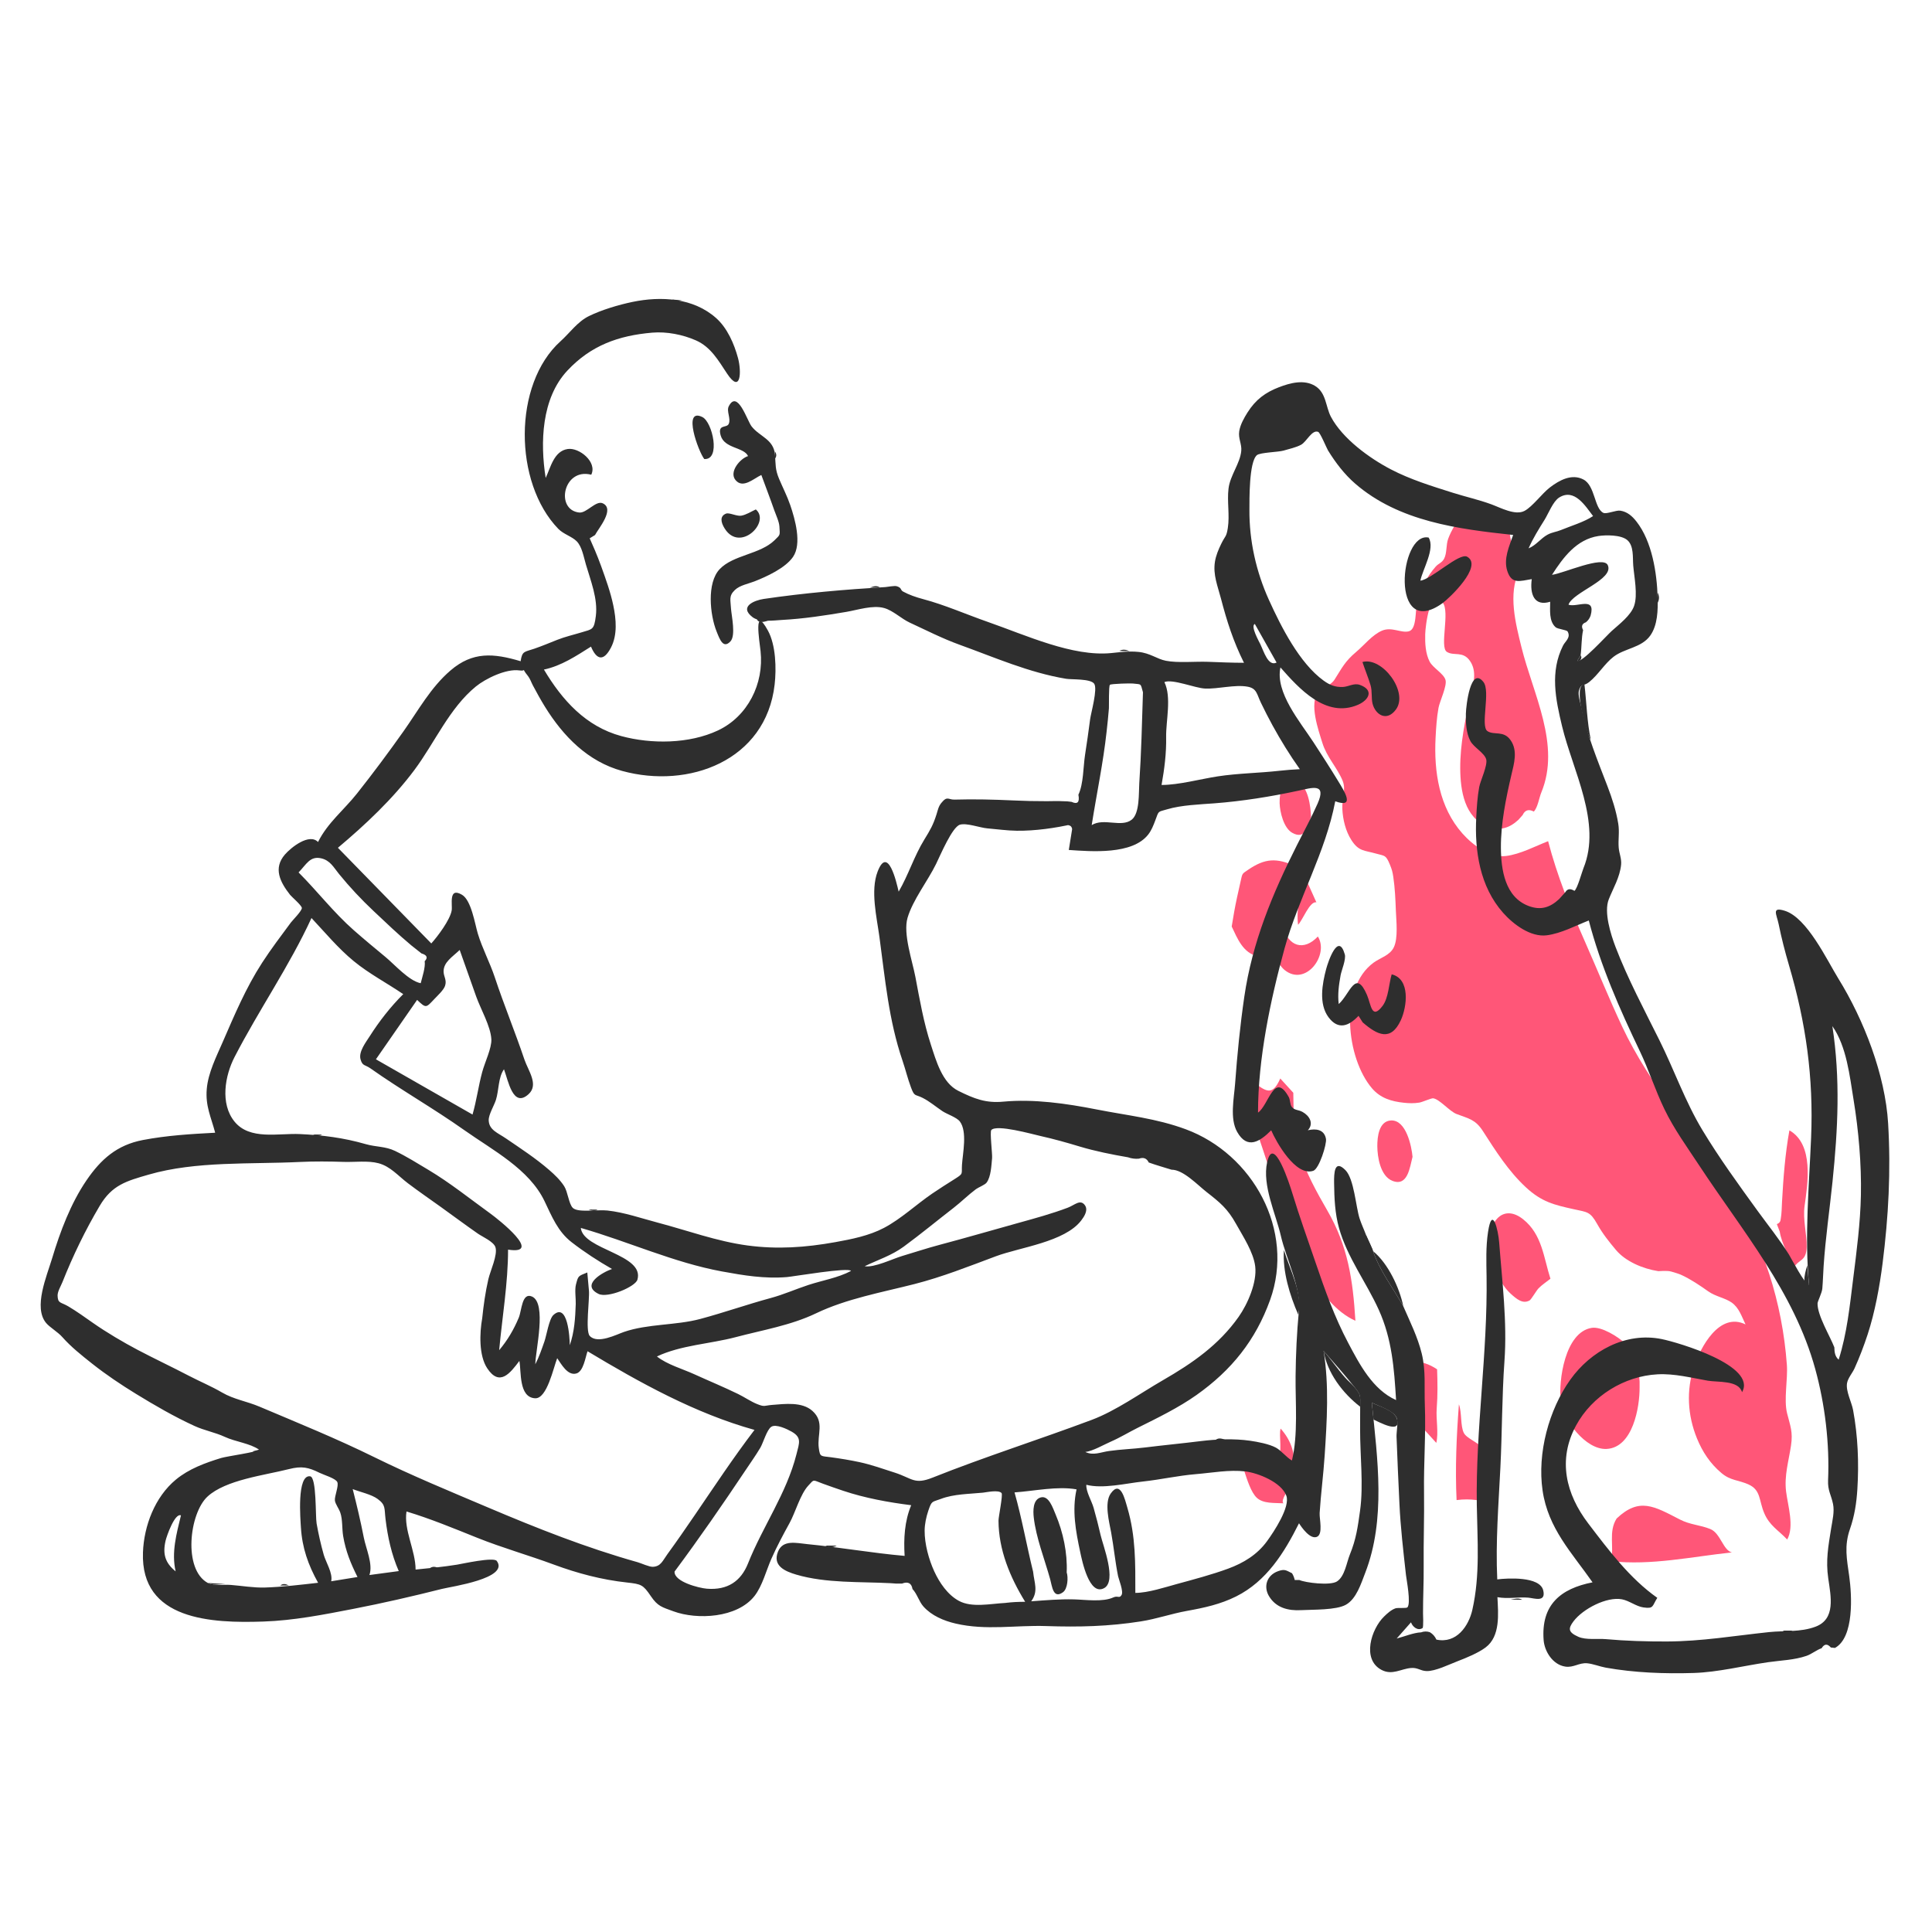 <?xml version="1.0" encoding="UTF-8"?> <svg xmlns="http://www.w3.org/2000/svg" width="950" height="950" viewBox="0 0 950 950" fill="none"> <path fill-rule="evenodd" clip-rule="evenodd" d="M826.037 747.172C831.164 749.81 835.956 749.808 840.999 751.861C846.004 753.899 847.309 762.348 851.589 763.357C831.748 765.444 812.206 769.867 792.124 767.667C793.863 760.582 790.74 753.33 794.923 746.681C806.107 736.1 813.378 740.658 826.037 747.171V747.172ZM742.252 260.162C742.51 265.144 742.879 267.124 746.415 270.338C749.186 272.856 750.745 269.102 751.008 274.02C751.16 276.857 748.212 278.28 747.071 280.574C741.383 291.998 745.309 306.753 748.104 318.133C753.772 341.208 767.616 366.297 757.861 389.751C756.878 392.116 756.088 397.243 754.188 399.054C751.683 397.73 749.854 398.309 748.7 400.789L746.624 403.122C742.24 407.176 737.574 408.682 731.755 406.528C720.023 402.185 718.083 388.558 718.022 377.832C717.953 366.009 720.471 353.627 723.163 342.109C724.46 336.563 726.456 330.125 722.74 324.893C719.23 319.951 714.894 322.737 711.438 320.531C707.759 318.183 713.058 300.926 709.433 296.35C703.104 288.36 700.899 307.906 700.798 311.898C700.688 316.271 700.925 321.373 702.986 325.337C704.605 328.451 709.875 331.184 710.779 334.327C711.625 337.266 707.916 344.897 707.343 348.051C706.461 352.909 706.154 357.871 705.901 362.796C705.046 379.43 707.656 396.936 719.106 409.844C724.126 415.504 732.635 421.933 740.595 420.902C747.621 419.992 754.682 416.198 761.235 413.62C765.642 430.55 772.262 446.946 779.315 462.934C785.445 476.832 791.208 491.066 797.648 504.794C811.22 533.729 833.25 558.378 850.463 585.132C867.081 610.961 876.4 640.601 878.635 671.094C879.163 678.304 877.057 688.171 878.737 694.913C880.312 701.233 881.694 703.979 880.663 710.872C879.517 718.532 877.297 725.596 878.251 733.39C879.097 740.305 882.392 750.608 878.791 757.014C874.464 752.404 870.147 750.234 867.523 744.084C864.858 737.844 865.907 732.717 859.867 729.974C854.707 727.632 851.006 728.142 846.453 724.307C840.922 719.647 837.153 713.954 834.428 707.284C829.777 695.902 829.104 683.563 833.036 671.874C836.189 662.502 845.398 644.958 858.309 651.238C856.391 647.298 855.115 643.017 851.456 640.458C848.27 638.228 843.506 637.503 839.948 634.968C835.97 632.135 831.467 629.111 827.027 627.038C825.303 626.235 823.672 625.831 821.891 625.281C819.755 624.621 815.704 625.095 815.44 625.055C807.814 623.902 799.31 620.231 794.653 614.699C791.148 610.535 788.05 606.648 785.374 601.883C781.9 595.699 780.563 596.073 773.898 594.603C764.212 592.471 758.066 591.016 750.318 583.83C741.725 575.86 735.437 565.928 729.149 556.149C725.465 550.419 722.227 550.069 716.223 547.781C712.732 546.451 707.898 540.498 704.72 540.056C703.803 539.928 699.409 541.928 697.923 542.166C695.267 542.596 692.961 542.52 690.3 542.241C684.194 541.6 678.797 539.983 674.692 535.205C662.049 520.492 658.194 485.809 675.504 473.292C678.802 470.908 683.396 469.81 685.342 465.849C687.574 461.304 686.558 452.742 686.379 447.949C686.176 442.481 685.919 436.529 685.102 431.138C684.726 428.66 684.446 427.618 683.435 425.137C681.429 420.217 680.841 420.933 676.71 419.75C670.817 418.064 668.152 418.727 664.539 413.133C661.657 408.671 660.309 403.05 660.047 397.773C659.803 392.852 662.023 388.303 660.169 383.845C657.455 377.321 652.423 372.383 650.216 365.243C648.356 359.23 643.554 345.809 648.288 340.261C650.409 337.775 654.176 337.411 656.279 334.084C659.943 328.291 661.423 325.123 666.861 320.557C670.873 317.187 674.726 312.167 679.562 310.107C684.318 308.082 688.807 311.343 692.668 310.449C696.877 309.473 695.77 299.712 696.938 295.316C698.513 289.389 701.891 283.21 705.981 278.585C707.347 277.04 709.05 276.743 710.113 274.689C711.555 271.908 710.983 267.945 712.106 264.904C713.447 261.27 716.702 255.014 720.341 253.022C730.972 247.202 734.165 262.199 742.252 260.162V260.162ZM717.374 690.535C718.874 694.576 718.044 701.071 719.771 704.55C721.146 707.321 726.667 709.079 729.374 712.384C735.17 719.461 737.378 730.828 735.274 739.566C728.181 737.815 723.438 736.695 716.226 737.618C715.498 721.781 716.179 706.367 717.374 690.535ZM629.709 702.471C634.535 707.853 636.929 714.195 636.232 721.389C635.982 723.95 635.2 727.54 634.446 730C633.616 732.7 629.496 737.755 631.096 739.202C626.594 738.933 621.304 739.456 618.06 736.545C615.148 733.932 613.11 727.197 611.929 723.628L618.749 710.018C620.229 712.366 624.576 718.498 628.165 716.536C630.868 715.059 628.685 705.457 629.709 702.471V702.471ZM799.091 660.523C804.614 665.655 806.501 674.908 806.22 682.09C806.31 691.989 802.884 711.803 790.015 712.467C779.673 713.001 768.642 698.189 767.479 689.034C766.204 678.998 769.524 654.997 782.681 652.933C787.525 652.173 795.6 657.278 799.091 660.523V660.523ZM706.649 673.323C706.869 679.811 706.977 686.054 706.462 692.521C706.034 697.928 707.464 704.313 706.255 709.491C698.603 700.931 688.525 691.609 688.831 679.027C689.118 667.133 698.972 668.145 706.648 673.322L706.649 673.323ZM629.537 530.317L635.941 537.337C636.124 547.2 635.929 556.952 638.932 566.462C642.092 576.469 647.387 586.113 652.629 595.161C662.819 612.747 665.249 629.334 666.477 649.446C647.313 640.86 636.862 611.522 630.539 593.17C627.191 583.455 623.719 573.731 620.561 563.955C617.447 554.314 611.943 541.717 615.566 531.561C622.528 536.679 625.539 539.317 629.537 530.317V530.317ZM748.956 599.542C758.313 606.984 759.021 618.372 762.38 628.779C760.443 630.326 758.316 631.689 756.566 633.452C755.486 634.542 752.939 639.002 752.109 639.46C748.794 641.293 745.898 638.94 742.659 635.984C736.283 630.161 732.303 617.804 732.602 609.257C732.951 599.275 740.008 592.425 748.956 599.542ZM879.883 555.812C892.046 562.779 888.873 582.057 887.356 592.932C886.404 599.747 888.514 606.682 888.366 613.165C888.203 620.483 884.406 618.967 881.976 623.509C879.868 618 876 611.369 875.12 605.593L873.722 601.939C874.906 601.464 875.535 600.639 875.608 599.461C876.105 596.662 876.098 593.808 876.254 590.954C876.898 579.16 877.79 567.442 879.883 555.811V555.812ZM694.569 568.83C693.223 573.963 692.237 583.622 684.674 580.645C678.706 578.295 677.264 568.81 677.252 563.523C677.242 559.183 677.956 551.209 684.027 550.949C691.479 550.629 694.14 563.817 694.569 568.83V568.83ZM636.999 425.926C631.967 433.984 628.475 445.886 630.852 455.428C633.347 465.447 641.108 467.872 648.012 460.5C653.708 469.469 642.029 485.442 631.587 476.914C629.33 475.072 627.815 471.544 625.024 470.396C622.736 469.455 620.709 470.734 618.374 470.203C611.187 468.57 608.474 461.512 605.65 455.588C606.425 450.758 607.246 445.972 608.291 441.191C608.847 438.649 609.426 436.111 609.989 433.57C610.946 429.253 610.649 429.792 613.779 427.652C622.033 422.012 627.711 421.732 636.999 425.926V425.926ZM641.26 430.276L647.298 443.703C644.008 442.91 640.424 452.783 638.275 454.707C637.27 446.491 639.677 438.265 641.26 430.275V430.276ZM637.914 384.411C643.374 386.711 644.46 396.68 644.653 401.501C643.152 406.578 641.75 413.071 635.405 409.497C631.171 407.11 629.355 399.25 629.212 394.957C629.03 389.575 631.052 381.519 637.914 384.411V384.411Z" fill="#FF5678"></path> <path fill-rule="evenodd" clip-rule="evenodd" d="M617.015 306.804C614.767 307.814 619.059 315.37 619.725 316.756C621.469 320.374 623.594 327.85 627.721 325.792L617.015 306.804ZM88.981 745.149C85.973 743.815 81.95 755.289 81.414 757.621C79.919 764.116 81.17 768.479 86.369 772.678C84.217 763.396 86.795 754.151 88.981 745.148M783.344 253.762C779.603 248.906 774.199 239.89 766.641 244.662C763.656 246.549 761.359 252.594 759.518 255.547C756.627 260.183 753.828 264.646 751.628 269.637C755.366 268.101 757.568 264.761 760.91 262.935C763.193 261.688 765.275 261.568 767.474 260.659C772.337 258.651 778.996 256.682 783.344 253.762ZM173.427 732.212C175.451 740.134 177.323 748.032 178.889 756.057C179.948 761.487 183.507 769.157 181.649 774.471L196.083 772.531C192.513 764.409 190.636 755.741 189.576 746.968C188.926 741.598 189.759 740.067 185.713 737.078C182.58 734.765 177.063 733.653 173.427 732.212M146.817 428.991C156.067 438.25 164.157 448.804 173.987 457.431C179.095 461.914 184.331 466.271 189.573 470.595C194.018 474.261 201.087 482.343 206.872 483.465C207.587 480.512 209.278 475.673 208.825 472.644C210.513 470.898 209.989 469.623 207.253 468.817C205.579 467.53 203.923 466.221 202.285 464.89C195.855 459.523 189.77 453.693 183.677 447.952C177.62 442.246 172.017 436.276 166.759 429.829C163.989 426.434 162.369 423.029 157.826 422.032C152.429 420.847 150.633 425.055 146.816 428.991M331.686 772.779C331.426 777.809 343.799 780.893 347.558 781.195C357.72 782.01 364.318 777.554 367.816 768.765C375.096 750.475 386.752 734.36 391.626 715.125C393.073 709.419 394.325 706.822 389.172 703.914C387.057 702.722 381.55 700.062 379.251 701.58C377.061 703.025 375.269 709.527 373.861 711.89C371.627 715.644 369.086 719.214 366.66 722.846C355.31 739.836 343.873 756.383 331.687 772.779M184.846 520.879L232.35 548.042C234.33 541.202 235.242 534.072 237.099 527.18C238.421 522.28 241.822 515.36 241.607 511.06C241.286 504.639 236.313 496.115 234.145 489.994L226.039 467.11C222.379 470.609 218.167 473.053 218.122 477.612C218.097 480.218 219.834 481.844 218.827 484.796C218.12 486.866 215.114 489.616 213.662 491.156C209.421 495.656 209.554 495.881 205.097 491.673L184.846 520.879M237.108 648.236C237.788 641.692 238.661 635.418 240.133 628.996C241.038 625.052 244.86 616.951 243.603 613.235C242.679 610.504 237.187 608.129 235.048 606.643C228.86 602.343 222.817 597.821 216.691 593.433C211.319 589.587 205.867 585.832 200.596 581.847C195.714 578.157 192.029 573.567 186.121 571.985C180.951 570.6 174.393 571.504 169.039 571.325C161.854 571.087 154.558 571.008 147.379 571.359C123.291 572.538 96.305 570.853 73.129 577.572C62.177 580.747 55.116 582.616 48.993 592.991C41.912 604.99 35.862 617.458 30.711 630.419C29.959 632.312 28.259 635.042 28.321 637.109C28.448 641.059 29.861 640.149 33.648 642.401C37.74 644.834 41.751 647.721 45.66 650.461C52.363 655.16 60.685 660.065 67.639 663.729C76.006 668.137 84.435 672.089 92.946 676.529C98.339 679.342 103.921 681.642 109.211 684.733C114.954 688.09 121.384 689.046 127.575 691.667C146.745 699.784 165.298 707.285 184.11 716.545C202.472 725.583 221.045 733.221 239.832 741.194C264.112 751.497 288.154 761.027 313.477 768.152C315.331 768.674 319.229 770.514 321.06 770.43C324.975 770.25 325.862 767.389 328.214 764.165C332.836 757.829 337.288 751.372 341.709 744.895C351.298 730.847 360.675 716.642 370.999 703.114C341.744 694.951 314.618 679.89 288.901 664.433C287.806 667.51 286.934 674.327 283.424 675.356C279.084 676.63 275.931 670.616 273.986 667.852C272.145 672.436 268.995 687.898 263.103 687.56C254.962 687.092 256.399 674.278 255.385 669.194C250.897 675.159 245.695 682.018 239.597 672.844C235.37 666.486 235.839 655.326 237.107 648.236M576.067 575.164C572.295 573.984 568.547 572.937 564.857 571.616C563.887 569.558 562.276 568.934 560.025 569.744C558.202 569.912 556.365 569.678 554.644 569.058C546.937 567.741 538.4 566.031 531.036 563.808C524.478 561.83 518.294 560.082 511.631 558.595C507.674 557.713 490.05 552.725 487.445 555.661C486.644 556.564 488.022 567.51 487.828 569.461C487.483 572.93 487.312 578.641 485.115 581.529C484.272 582.637 481.062 583.865 479.902 584.728C476.132 587.531 472.65 591.014 468.901 593.92C460.715 600.265 452.741 606.849 444.389 612.986C438.486 617.323 431.729 619.47 425.172 622.621C429.837 623.456 438.966 618.966 443.675 617.574C449.774 615.77 455.759 613.764 461.997 612.113C474.787 608.726 487.891 604.903 500.89 601.297C508.873 599.083 517.306 596.776 525.045 593.844C528.478 592.543 531.173 589.519 533.441 592.597C535.25 595.054 533.061 598.287 531.67 600.107C523.555 610.727 501.517 613.312 489.722 617.717C476.41 622.689 463.275 627.925 449.568 631.417C433.56 635.496 416.184 638.617 401.267 645.781C388.891 651.723 374.871 654.026 361.713 657.514C349.356 660.789 334.702 661.444 323.023 667.004C328.068 670.989 335.532 673.067 341.412 675.746C348.61 679.025 355.882 682.016 363.002 685.491C366.032 686.97 369.202 689.168 372.269 690.397C376.161 691.957 375.662 691.135 379.682 690.817C385.939 690.326 394.381 689.201 399.464 693.757C405.594 699.252 401.71 705.272 402.61 711.995C403.228 716.604 403.542 715.865 408.66 716.569C413.37 717.216 418.077 717.971 422.724 718.978C428.461 720.222 434.333 722.308 439.921 724.106C448.586 726.895 449.528 730.176 458.56 726.576C484.283 716.325 510.888 707.898 536.775 698.196C548.699 693.729 560.674 685.11 571.898 678.635C586.298 670.327 599.318 661.34 609.068 647.508C613.512 641.204 618.146 630.555 617.212 622.728C616.377 615.728 611.199 607.948 607.861 601.93C603.598 594.246 599.845 591.264 593.323 586.159C588.789 582.611 581.783 575.117 576.067 575.164M289.594 634.643C289.993 638.507 287.734 654.433 289.972 656.883C293.797 661.073 303.179 656.183 306.809 654.936C318.601 650.882 332.307 651.769 344.315 648.559C355.964 645.445 367.358 641.409 379.072 638.238C385.356 636.535 391.32 633.867 397.501 631.84C404.381 629.583 412.063 628.346 418.444 624.95C417.654 622.988 390.044 627.71 386.906 627.965C376.006 628.85 365.746 627.169 355.004 625.194C331.31 620.836 308.984 610.502 285.597 603.798C286.693 614.584 317.047 616.732 313.431 629.248C312.421 632.738 298.843 638.441 294.351 636.252C285.228 631.802 296.389 625.542 300.937 623.981C294.014 620.011 287.389 615.706 281.07 610.815C274.305 605.579 271.394 598.233 267.768 590.653C260.188 574.805 242.253 565.586 228.321 555.72C213.256 545.052 197.215 535.983 182.159 525.339C179.472 523.439 178.217 524.311 177.273 520.842C176.263 517.127 179.973 512.406 181.775 509.572C186.509 502.122 192.023 495.072 198.277 488.836C190.212 483.346 181.5 478.816 173.937 472.603C166.271 466.305 159.927 458.617 153.164 451.407C142.36 474.916 127.218 496.72 115.327 519.775C110.63 528.881 108.147 542.654 115.29 551.478C122.807 560.765 136.824 557.15 147.435 557.642C158.634 558.162 168.85 559.431 179.895 562.607C184.893 564.045 189.442 563.62 194.245 565.927C199.878 568.634 205.418 572.11 210.777 575.317C221.316 581.626 231.162 589.523 241.114 596.721C245.196 599.673 267.331 617.174 249.823 614.471C249.823 630.849 246.953 647.621 245.448 663.919C249.6 658.961 252.561 653.922 255.073 647.965C256.567 644.421 256.586 635.377 261.565 637.521C269.055 640.745 263.221 664.438 263.221 670.847C265.077 667.261 266.377 663.399 267.713 659.599C268.725 656.719 269.99 648.557 272.102 646.626C279.172 640.164 280.162 657.788 280.162 661.466C282.452 654.969 282.874 648.035 283.104 641.17C283.194 638.462 282.524 634.248 283.209 631.628C284.347 627.261 284.212 627.546 288.785 625.7L289.594 634.643M508 772.85C508.56 778.39 510.705 782.402 507.062 787.386C514.104 786.882 521.037 786.263 528.091 786.442C533.754 786.586 542.224 787.881 547.508 785.455C549.661 784.467 550.393 786.168 551.5 784.28C552.55 782.486 550.082 776.532 549.785 775.055C548.361 767.967 547.667 760.695 546.373 753.564C545.485 748.662 542.875 739.021 546.156 734.389C550.982 727.573 553.106 737.175 554.364 741.438C558.504 755.483 558.266 768.822 558.266 783.253C564.503 783.253 572.696 780.529 578.712 778.886C587.009 776.619 595.869 774.289 603.908 771.329C611.49 768.538 618.167 764.465 622.961 757.909C626.547 753.005 634.497 740.906 632.521 735.484C630.101 728.836 618.555 724.264 612.389 723.534C604.389 722.584 596.189 724.192 588.004 724.867C579.241 725.59 570.739 727.541 562.069 728.48C553.649 729.39 542.348 732.2 534.168 730.095C533.955 733.46 536.768 737.983 537.748 741.409C539.027 745.903 540.186 750.43 541.224 754.986C542.341 759.86 549.254 777.382 542.967 780.885C535.586 784.997 532.063 767.389 531.144 763.097C528.952 752.863 527.068 742.637 529.363 732.35C519.942 730.652 508.58 733.174 498.863 733.843C502.483 746.593 504.819 759.946 508 772.85M102.225 778.393C105.501 779.85 110.003 779.068 113.564 779.348C119.129 779.785 124.751 780.791 130.353 780.612C138.901 780.34 147.862 779.259 156.417 778.281C151.537 769.48 148.576 761.147 147.967 751.06C147.747 747.437 145.825 724.965 152.511 725.926C155.737 726.39 155.051 745.578 155.678 749.113C156.588 754.241 157.762 759.491 159.191 764.511C160.228 768.151 163.756 773.605 162.851 777.543L175.793 775.446C172.439 768.759 169.989 762.766 168.733 755.306C168.126 751.706 168.513 747.226 167.336 743.808C166.594 741.653 164.902 739.626 164.676 737.818C164.415 735.734 166.699 730.611 165.854 728.758C165.024 726.938 159.244 725.254 157.22 724.25C151.639 721.485 148.368 720.785 142.113 722.375C130.048 725.441 111.039 727.617 102.041 735.887C93.127 744.08 89.883 771.716 102.225 778.393M629.143 379.002C632.483 378.625 635.789 378.392 639.146 378.219C634.241 371.317 629.786 364.103 625.719 356.677C623.731 353.037 621.838 349.345 620.042 345.607C617.972 341.32 618.03 338.521 613.536 337.669C607.313 336.489 598.99 338.846 592.588 338.578C587.642 338.37 576.536 333.716 572.552 335.403C576.185 342.849 573.269 354.433 573.411 362.449C573.553 370.419 572.563 378.125 571.16 385.985C579.647 385.985 590.27 383.055 598.837 381.745C608.811 380.222 618.981 380.143 629.143 379.002M494.416 788.187C497.685 787.767 500.793 787.637 504.093 787.637C496.658 775.585 491.043 762.106 490.981 747.744C490.973 745.866 493.231 735.07 492.485 734.173C491.027 732.425 484.984 733.805 483.328 733.97C476.557 734.647 469.03 734.596 462.655 737.035C458.255 738.719 458.208 737.702 456.459 742.879C455.424 745.941 454.679 749.438 454.659 752.658C454.618 759.165 456.693 766.77 459.375 772.628C461.929 778.205 465.964 784.186 471.514 787.181C477.908 790.634 486.918 788.579 494.416 788.187M562.016 340.407C560.731 335.606 561.286 336.69 557.012 336.094C556.112 335.969 546.32 336.172 545.757 336.746C545.11 337.408 545.357 347.185 545.272 348.304C544.982 352.139 544.552 355.964 544.135 359.787C542.44 375.307 539.223 390.331 536.811 405.723C542.771 402.025 551.384 407.067 556.475 403.063C560.498 399.901 559.895 389.779 560.195 385.313C561.199 370.365 561.542 355.38 562.017 340.408M777.211 322.284L775.603 324.867C777.683 326.201 789.866 312.63 792.575 310.202C796.183 306.969 801.893 302.652 803.52 297.925C805.41 292.432 803.55 283.76 803.093 278.08C802.766 274.015 803.461 268.393 800.147 265.553C797.097 262.94 789.583 263.01 785.971 263.569C775.131 265.247 768.611 274.161 763.14 282.655C768.696 281.972 788.283 273.03 790.558 277.865C793.863 284.892 773.292 291.174 771.258 297.339C775.468 298.826 784.757 293.058 782.144 302.655C781.714 303.974 780.903 305.135 779.812 305.991C777.889 306.671 777.434 307.955 778.446 309.841C777.585 313.6 777.761 318.356 777.211 322.284M901.977 662.51C902.035 664.788 902.244 666.966 904.106 668.576C908.236 655.496 909.526 642.412 911.236 628.811C912.949 615.207 914.771 601.265 915.042 587.673C915.346 572.44 913.907 555.869 911.442 540.819C909.516 529.053 908.024 514.575 901.009 504.561C904.993 530.511 903.754 555.116 901.068 581.158C899.642 594.986 897.628 608.707 896.706 622.595C896.462 626.263 896.383 629.975 896.065 633.635C895.877 635.793 893.741 639.88 893.722 640.939C893.617 646.818 899.911 657.111 901.977 662.509M690.02 642.298C693.333 649.921 697.1 657.43 699.087 665.537C701.184 674.097 700.281 682.069 700.617 690.743C701.174 705.133 700.02 719.44 700.222 733.852C700.394 746.135 699.922 758.111 700.046 770.264C700.124 777.952 699.703 785.611 699.729 793.294C699.729 793.272 700.035 800.192 699.506 800.543C697.133 802.119 694.54 799.881 693.813 797.726L686.779 805.684C690.466 804.758 694.999 802.823 698.789 802.652C700.241 802.118 701.686 802.102 703.126 802.607C704.555 803.471 705.614 804.675 706.303 806.221C716.233 808.336 722.193 799.497 723.978 791.594C727.847 774.447 726.453 757.518 726.172 740.207C725.564 702.599 731.539 665.216 730.974 627.605C730.864 620.327 730.587 613.134 731.681 605.87C733.711 592.375 736.709 604.728 737.19 611.097C738.636 630.235 741.154 649.983 739.769 669.239C738.523 686.589 738.638 704.101 737.774 721.504C736.854 740.001 735.374 758.106 736.227 776.618C741.194 775.983 757.171 775.036 758.835 782.014C760.285 788.1 754.447 785.848 751.414 785.591C746.496 785.174 741.692 786.328 736.316 785.364C736.712 793.55 737.841 804.528 730.526 810.054C726.928 812.774 720.969 815.228 716.765 816.831C712.645 818.403 705.667 821.885 701.375 821.694C698.338 821.559 697.168 819.924 693.835 820.184C688.892 820.574 684.612 823.881 679.371 821.149C669.431 815.968 674.317 800.899 680.593 794.859C682.211 793.302 684.03 791.599 686.201 790.839C687.233 790.479 691.551 790.915 692.05 790.374C693.888 788.379 691.593 776.709 691.348 774.494C690.058 762.876 688.655 751.011 688.126 739.341C687.629 728.369 687.076 717.375 686.698 706.399C686.616 704.009 687.676 699.095 686.675 697.006C685.01 693.534 677.705 691.324 674.535 689.706C677.36 717.369 681.509 747.101 671.287 773.449C669.257 778.681 666.98 786.149 661.833 789.059C656.982 791.803 645.558 791.416 639.746 791.742C633.496 792.092 627.378 790.632 623.934 784.764C621.224 780.146 622.849 774.606 628.412 772.592C631.742 771.387 632.392 772.162 635.31 773.595C635.94 774.616 636.391 775.737 636.644 776.91H638.887C641.927 778.266 654.077 779.783 657.417 777.619C661.29 775.114 662.132 768.339 663.783 764.314C666.849 756.834 667.661 750.766 668.773 742.772C670.516 730.26 668.752 715.752 668.785 702.716C668.794 699.045 668.81 695.373 668.815 691.702C668.822 686.157 669.305 686.191 666.141 682.199C661.373 676.183 655.937 670.035 650.833 664.268C653.598 681.117 652.466 698.857 651.368 715.643C650.752 725.073 649.476 734.678 648.891 743.983C648.715 746.78 650.724 754.49 647.477 755.726C644.182 756.98 640.081 751.13 638.75 749.018C631.486 763.513 622.816 777.494 607.829 784.993C600.123 788.849 592.099 790.588 583.689 792.1C575.898 793.502 568.698 796.058 561.017 797.264C545.119 799.759 530.476 800.112 514.477 799.567C499.385 799.053 484.933 801.84 469.887 798.331C464.016 796.961 458.083 794.447 454.069 789.951C451.879 787.499 450.909 783.638 448.701 781.377C448.203 778.451 446.481 777.549 443.536 778.669C441.686 778.752 439.843 778.691 438.006 778.485C422.916 777.693 406.146 778.575 391.525 774.265C385.975 772.63 379.779 769.935 382.548 762.989C384.968 756.918 391.646 758.762 397.122 759.292C413.029 760.832 428.687 763.644 444.822 765.059C444.304 756.628 444.751 748.027 448.056 740.139C436.862 738.735 425.256 736.616 414.606 733.042C411.317 731.936 408.042 730.793 404.78 729.611C399.402 727.666 400.52 727.163 397.405 730.557C393.491 734.821 391.095 743.717 388.259 748.87C385.068 754.668 382.006 760.4 379.317 766.452C376.772 772.18 374.874 779.852 370.996 784.788C362.466 795.646 342.765 796.587 331.171 792.322C325.491 790.232 323.441 789.904 320 784.814C316.229 779.238 315.292 778.912 308.345 778.154C295.8 776.788 283.96 773.639 272.208 769.291C259.792 764.698 247.043 761.117 234.663 756.158C223.073 751.515 211.873 746.845 199.882 743.221C198.459 752.265 204.355 762.464 204.355 771.788C211.332 771.09 217.838 770.478 224.754 769.368C227.22 768.972 242.757 765.486 244.273 767.543C250.592 776.119 221.84 780.153 217.346 781.286C202.945 784.92 188.26 788.296 173.768 791.106C158.976 793.973 144.556 796.828 129.54 797.343C104.13 798.213 69.084 796.746 70.297 763.363C70.773 750.282 76.162 736.086 86.474 727.555C92.89 722.247 100.891 719.329 108.734 716.927C111.633 716.039 126.9 713.965 127.364 712.823C123.062 709.74 115.709 708.936 110.604 706.56C105.739 704.294 100.604 703.45 95.623 701.166C85.67 696.603 76.057 691.025 66.853 685.383C59.535 680.895 52.135 675.94 45.397 670.605C40.043 666.367 34.912 662.291 30.632 657.447C28.392 654.912 24.427 652.667 22.632 650.484C16.332 642.817 22.977 627.561 25.66 618.634C29.579 605.588 34.809 591.704 42.522 580.403C49.615 570.009 57.522 563.007 70.246 560.572C81.989 558.325 93.796 557.612 105.806 556.982C103.789 549.305 100.948 543.887 101.669 535.467C102.349 527.525 106.359 519.634 109.506 512.401C115.356 498.956 120.876 485.796 128.879 473.417C133.277 466.614 138.217 460.156 143.018 453.637C143.792 452.586 148.604 447.777 148.42 446.424C148.237 445.078 143.405 440.98 142.665 440.041C137.695 433.733 134.261 426.941 140.095 420.19C143.138 416.67 152.082 409.562 156.387 414.034C161.042 404.628 169.184 398.214 175.523 390.213C183.426 380.235 190.972 370.105 198.37 359.653C205.736 349.248 211.753 338.069 221.517 329.683C232.397 320.338 242.641 321.146 256.005 325.141C256.768 319.986 257.829 320.671 262.815 318.951C266.589 317.648 270.257 316.101 273.968 314.631C277.912 313.066 281.904 312.178 285.936 310.948C291.306 309.31 292.114 309.845 292.986 302.87C294.043 294.442 290.436 285.53 288.11 277.592C286.962 273.675 286.164 268.799 283.58 266.164C281.244 263.781 277.1 262.696 274.545 260.061C252.523 237.36 252.175 188.89 275.634 167.791C280.193 163.691 283.953 158.174 289.628 155.405C295.858 152.364 304.078 149.905 310.941 148.472C325.087 145.52 340.951 146.457 352.134 156.401C357.649 161.305 361.012 169.1 362.892 176.063C364.688 182.713 364.302 193.956 357.495 183.677C353.202 177.194 349.472 170.582 342.205 167.375C335.711 164.51 327.781 162.963 320.705 163.571C304.032 165.003 290.52 169.899 278.978 182.24C266.216 195.885 265.567 217.67 268.318 235.02C270.742 229.889 272.384 221.763 279.18 220.783C284.844 219.966 293.773 227.198 290.733 233.423C276.94 229.908 272.906 250.766 284.833 252.022C288.443 252.402 293.017 245.974 296.342 247.471C302.56 250.269 294.227 259.911 292.584 263.086L289.964 264.698C290.824 266.696 291.693 268.691 292.57 270.682C293.637 273.214 294.64 275.773 295.579 278.356C297.852 284.659 300.209 291.158 301.579 297.724C302.971 304.4 303.694 312.196 300.403 318.468C296.786 325.362 293.379 324.514 290.6 317.956C283.326 322.541 276.012 327.43 267.46 329.239C276.428 344.283 288.036 357.216 305.49 361.948C320.283 365.958 338.904 365.812 353.019 359.177C367.666 352.292 375.726 336.2 373.982 320.19C373.417 315.005 370.399 296.995 377.578 310.023C381.515 317.168 381.804 328.758 380.906 336.593C376.613 374.071 338.622 388.092 305.863 379.07C289.058 374.44 276.948 362.05 267.932 347.466C265.829 344.065 263.905 340.555 262.026 337.026C261.275 335.616 260.614 333.646 259.612 332.41C255.685 327.563 259.542 330.264 255.374 329.657C248.922 328.719 238.769 333.66 233.978 337.575C220.978 348.195 213.778 365.185 203.802 378.572C193.18 392.822 179.69 405.505 166.158 416.875L212.078 463.909C215.24 460.409 221.251 452.409 222.092 447.729C222.585 444.986 220.372 435.958 227.178 439.976C231.773 442.69 233.516 454.303 234.948 459.054C237.163 466.392 240.891 473.302 243.301 480.564C247.771 494.038 253.278 507.393 257.857 520.963C259.719 526.481 265.027 533.329 259.927 538.001C252.174 545.099 249.869 531.124 247.816 525.785C244.956 529.76 245.328 536.205 243.854 540.841C242.954 543.673 240.213 548.081 240.304 550.871C240.459 555.641 244.79 557.061 248.693 559.728C255.953 564.688 263.405 569.53 270.056 575.307C272.831 577.717 275.384 580.155 277.409 583.255C279.177 585.962 279.709 592.064 281.663 593.948C284.219 596.41 293.667 594.694 298.656 595.23C306.986 596.126 315.43 599.089 323.518 601.218C337.83 604.984 352.55 610.407 367.538 612.418C382.258 614.395 396.072 613.414 410.743 610.782C418.757 609.344 427.363 607.626 434.677 603.772C443.1 599.334 450.569 592.234 458.437 586.872C461.957 584.472 465.56 582.202 469.161 579.928C473.973 576.888 472.715 577.546 473.028 572.716C473.391 567.125 475.725 556.449 471.991 551.473C470.431 549.396 465.646 547.877 463.393 546.366C460.118 544.166 457.181 541.613 453.671 539.844C449.839 537.913 449.726 539.442 447.948 534.704C446.332 530.403 445.266 525.897 443.783 521.55C436.997 501.667 435.243 481.474 432.432 460.713C431.125 451.07 427.92 437.948 431.55 428.553C436.598 415.489 440.822 433.761 441.887 438.443C446.706 430.19 449.475 421.01 454.487 412.861C457.411 408.11 458.841 405.681 460.487 400.476C461.155 398.368 461.422 396.616 462.832 394.866C465.815 391.162 466.256 393.273 469.357 393.182C479.114 392.896 488.704 393.147 498.47 393.599C503.867 393.849 509.265 393.981 514.7 393.961C517.348 393.951 520.028 393.821 522.674 393.974C524.099 393.959 525.523 394.066 526.931 394.293C529.845 395.653 530.957 394.481 530.268 390.776C532.805 385.469 532.636 377.001 533.534 371.211C534.44 365.383 535.273 359.544 536.032 353.695C536.435 350.568 539.825 338.769 538.026 336.2C536.243 333.653 526.952 334.224 524.203 333.767C505.927 330.729 488.927 323.197 471.833 317.027C463.417 313.991 455.429 309.89 447.357 306.164C443.155 304.224 439.184 300.229 434.755 298.984C429.165 297.414 421.745 299.924 416.175 300.87C405.561 302.67 395.322 304.248 384.552 304.834C380.747 305.041 373.509 306.108 370.076 303.493C363.18 298.241 371.032 295.17 375.539 294.507C395.476 291.575 415.352 289.89 435.441 288.666C436.383 288.609 439.833 287.908 440.981 288.27C443.597 289.096 442.541 290.054 444.11 290.906C447.014 292.484 450.328 293.646 454.013 294.625C464.533 297.419 475.128 302.107 485.683 305.791C504.678 312.419 527.371 322.987 546.367 321.129C551.055 320.671 554.91 320.085 559.811 320.559C565.551 321.117 568.901 324.061 573.311 324.917C579.219 326.063 587.67 325.202 593.889 325.422C599.819 325.632 605.753 325.907 611.686 325.907C606.476 315.431 603.303 305.595 600.375 294.344C598.778 288.208 596.375 282.634 597.415 276.173C597.908 273.123 599.127 270.257 600.455 267.502C602.462 263.342 603.032 264.212 603.744 259.607C604.724 253.267 603.319 246.584 604.089 240.226C604.879 233.701 609.809 227.885 610.359 221.646C610.652 218.328 608.795 215.619 609.351 212.039C609.848 208.837 611.744 205.479 613.447 202.784C617.413 196.502 622.243 192.94 628.945 190.381C634.332 188.324 641.208 186.437 646.652 189.768C652.206 193.166 651.805 200.005 654.466 204.995C660.188 215.725 673.39 225.314 683.914 230.794C693.582 235.828 703.997 239.008 714.363 242.291C720.672 244.289 727.159 245.714 733.359 247.997C737.822 249.641 745.099 253.627 749.645 251.206C753.605 249.095 758.225 242.653 762.145 239.662C766.733 236.162 772.85 232.748 778.625 235.796C784.4 238.843 783.925 250.075 788.418 252.186C789.983 252.923 794.631 250.766 796.765 251.106C800.211 251.655 802.584 253.788 804.65 256.414C812.366 266.227 814.756 281.792 815.093 293.889C815.262 299.931 815.115 307.446 811.425 312.576C807.121 318.56 798.975 318.708 793.45 322.919C789.03 326.287 785.9 331.793 781.415 335.382C778.652 337.594 777.585 335.895 776.442 339.342C775.697 341.584 777.202 345.958 777.646 348.127C780.393 361.509 785.538 373.852 790.42 386.6C792.72 392.607 794.67 398.615 795.72 404.98C796.409 409.158 795.615 412.81 795.948 416.829C796.184 419.689 797.401 422.161 797.133 425.095C796.566 431.308 793.192 436.795 791.046 442.261C788.6 448.491 791.96 459.28 794.424 465.723C800.328 481.159 808.631 496.753 816.008 511.585C823.254 526.154 828.644 541.669 837.086 555.665C845.285 569.257 854.932 582.565 864.261 595.421C869.45 602.571 874.956 609.374 879.659 616.874C880.687 618.514 887.705 632.114 889.525 631.644C887.293 607.909 889.55 583.224 890.548 559.504C891.796 529.814 888.017 502.919 879.662 474.577C877.709 467.951 875.968 461.171 874.594 454.4C873.632 449.659 870.916 445.763 877.583 447.836C888.622 451.266 898.338 472.106 903.951 481.178C916.52 501.495 927.019 528.588 928.428 552.418C929.811 575.808 928.618 598.188 925.695 621.234C924.252 632.603 921.922 645.277 918.36 656.15C916.528 661.743 914.328 667.536 911.888 672.895C910.858 675.157 908.597 677.713 908.206 680.198C907.588 684.141 910.476 689.461 911.2 693.355C913.562 706.095 914.105 719.3 913.3 732.23C912.869 739.165 911.91 745.367 909.648 751.889C906.765 760.198 908.105 766.545 909.305 775.109C910.589 784.276 911.819 805.111 902.288 810.319C901.615 810.249 900.94 810.179 900.266 810.111C898.563 808.148 897.051 808.264 895.731 810.461C893.266 811.265 890.858 813.336 888.261 814.227C882.237 816.296 875.736 816.422 869.451 817.331C857.153 819.111 844.895 822.253 832.811 822.633C818.503 823.083 803.577 822.522 789.587 820.013C786.695 819.495 783.315 818.123 780.423 817.861C776.498 817.504 773.743 820.114 769.691 819.5C763.411 818.549 759.443 811.903 759.031 806.457C757.724 789.103 767.351 781.145 783.086 778.063C772.919 763.508 761.214 751.567 758.509 732.873C755.846 714.482 761.621 693.196 772.109 678.461C782.178 664.316 799.358 654.859 817.075 658.448C825.298 660.114 864.091 671.567 856.592 684.558C854.929 678.616 844.702 679.766 839.761 678.908C831.563 677.484 823.367 675.337 815.05 675.778C798.692 676.648 782.882 686.325 774.96 700.972C765.829 717.859 769.996 734.711 780.99 749.129C791.042 762.312 801.405 776.162 814.923 785.681C812.31 789.836 813.255 791.14 808.063 790.396C804.5 789.885 801.166 787.106 797.563 786.414C790.095 784.98 778.339 791.1 773.723 797.22C770.997 800.836 771.098 802.623 776.126 804.85C779.836 806.493 785.678 805.644 789.663 806C799.576 806.885 809.68 807.18 819.625 807.146C836.84 807.083 852.85 804.321 869.887 802.533C877.437 801.74 885.335 802.653 892.723 799.875C902.73 796.112 900.278 785.059 898.981 776.105C897.696 767.235 899.004 760.357 900.398 751.574C901.002 747.759 902.13 743.354 901.331 739.514C900.383 734.953 898.681 732.934 898.899 727.846C899.671 709.739 897.399 690.67 892.599 673.194C882.177 635.237 856.725 605.28 835.498 573.019C829.503 563.907 823.2 555.273 818.427 545.405C813.906 536.055 810.792 526.168 806.302 516.793C796.406 496.13 787.019 474.845 781.236 452.619C774.682 455.198 767.621 458.992 760.595 459.902C752.635 460.932 744.125 454.505 739.105 448.844C727.657 435.936 725.045 418.43 725.902 401.796C726.155 396.872 726.461 391.909 727.342 387.051C727.916 383.898 731.625 376.266 730.78 373.328C729.875 370.184 724.605 367.451 722.987 364.337C720.925 360.373 720.687 355.271 720.797 350.897C720.9 346.906 723.104 327.36 729.433 335.349C733.058 339.926 727.759 357.182 731.438 359.531C734.748 361.644 739.308 359.061 742.741 363.893C746.449 369.113 744.463 375.549 743.163 381.109C740.476 392.607 737.953 405.023 738.022 416.832C738.082 427.585 740.005 441.179 751.755 445.528C757.691 447.725 762.197 446.214 766.624 442.122C767.638 440.955 768.673 439.805 769.729 438.674C770.698 437.009 772.184 436.802 774.188 438.054C775.671 436.876 777.868 428.736 778.611 426.917C787.711 404.617 773.364 379.013 768.104 357.133C764.887 343.75 762.082 330.326 768.594 317.41C769.648 315.319 772.552 313.502 770.81 310.502C770.35 309.712 765.967 309.342 764.929 308.426C761.547 305.441 762.252 299.876 762.252 295.891C754.431 298.303 752.177 292.218 753.194 284.76C747.36 285.685 743.308 287.469 741.148 280.719C739.233 274.733 742.125 268.629 744.044 263.051C717.051 260.158 687.898 256.451 666.386 237.825C661.082 233.232 656.671 227.451 652.995 221.462C652.331 220.379 649.203 212.755 648.165 212.357C645.085 211.174 642.5 217.202 639.762 218.695C637.328 220.021 633.868 220.752 631.164 221.56C628.619 222.32 619.648 222.473 618.057 223.794C614.079 227.098 614.393 246.199 614.362 250.632C614.254 265.9 617.662 281.115 623.965 295.016C629.901 308.108 638.984 326.112 650.857 334.68C653.857 336.846 656.557 337.969 660.36 337.79C663.076 337.663 665.769 335.76 668.597 336.75C675.754 339.254 673.194 344.229 667.692 346.58C651.966 353.307 638.712 338.52 629.618 328.19C626.955 340.447 639.303 354.95 645.837 364.95C650 371.323 654.116 377.702 658.077 384.205C660.953 388.928 666.606 397.65 656.565 394.002C651.721 419.424 638.427 441.657 631.638 466.362C624.668 491.722 618.593 520.679 618.593 547.089C623.9 543.395 626.576 526.559 633.713 539.445C634.486 540.839 634.243 543.145 635.262 544.364C636.67 546.049 638.364 545.581 640.521 546.782C643.941 548.685 646.147 552.479 643.09 555.769C647.028 554.853 651.152 555.319 652 559.977C652.477 562.591 648.649 574.7 645.793 575.689C637.086 578.703 627.432 561.321 625.073 555.792C619.635 561.251 613.368 565.45 608.355 556.62C604.619 550.04 606.787 540.085 607.314 532.922C608.376 518.492 609.762 504.417 611.844 490.126C615.748 463.328 625.657 439.495 637.828 415.374C641.178 408.734 644.892 401.939 647.885 395.146C652.399 384.896 645.335 387.315 638.432 388.803C624.906 391.72 610.742 393.983 597.076 395.016C589.942 395.555 580.806 395.876 573.951 397.938C569.131 399.388 569.958 398.387 568.021 403.548C567.156 405.858 566.179 408.316 564.651 410.294C556.864 420.386 536.691 418.697 525.551 417.944C526.227 413.689 526.894 409.431 527.594 405.179C519.018 407.194 508.832 408.597 500 408.494C495.245 408.44 490.188 407.714 485.445 407.32C481.948 407.029 475.318 404.55 472.027 405.514C468.211 406.633 462.44 420.43 460.257 424.879C456.161 433.234 448.84 442.516 446.255 451.313C443.963 459.112 448.64 472.568 450.109 480.331C452.232 491.553 454.167 502.796 457.725 513.677C460.305 521.566 463.278 532.441 471.199 536.376C479.091 540.298 484.763 542.504 493.305 541.706C508.347 540.3 524.35 542.609 539.2 545.533C554.492 548.543 568.495 549.9 583.016 555.266C615.951 567.439 636.924 604.936 624.506 639.289C617.364 659.047 605.598 673.731 588.338 685.954C579.543 692.183 569.152 697.236 559.51 702.036C555.083 704.24 550.73 706.914 546.219 708.872C542.922 710.302 537.255 713.597 533.673 713.958C537.649 715.848 541.167 714.078 545.303 713.491C551.157 712.658 557.133 712.48 563.008 711.754C572.152 710.622 581.16 709.768 590.307 708.633C598.114 707.663 606.923 707.32 614.682 708.436C618.43 708.975 624.071 710.039 627.409 711.845C630.034 713.265 632.441 716.537 635.264 718.158C638.369 705.407 636.917 689.688 637.062 676.586C637.181 665.89 637.658 655.43 638.665 644.784C639.792 632.877 632.508 619.336 629.818 607.674C627.301 596.759 620.595 582.926 623.063 571.533C626.176 557.172 634.323 582.971 635.443 586.66C638.95 598.2 643.021 609.467 646.907 620.872C651.53 634.439 656.187 647.585 662.921 660.298C668.524 670.877 674.963 683.287 686.478 688.447C685.528 672.889 684.473 658.484 678.005 644.14C671.872 630.538 662.519 618.442 658.43 603.867C656.399 596.624 656.1 589.217 656 581.736C655.932 576.703 656.163 569.936 661.56 575.364C665.842 579.667 666.673 593.393 668.547 599.187C669.45 601.975 670.7 604.535 671.697 607.247C672.146 608.467 675.169 614.419 675.169 615.217C678.286 624.622 685.177 633.643 690.019 642.297" fill="#2E2E2E"></path> <path fill-rule="evenodd" clip-rule="evenodd" d="M359.46 299.426C359.757 303.069 361.87 312.511 359.164 315.394C355.577 319.219 353.877 314.299 352.325 310.42C349.084 302.314 347.473 286.617 353.878 279.862C360.567 272.808 373.781 272.618 380.918 265.593C383.783 262.771 383.508 263.36 383.258 258.948C383.116 256.458 381.506 253.148 380.727 250.908C378.702 245.09 376.481 239.342 374.363 233.558C370.661 235.245 365.336 240.449 361.69 236.088C358.32 232.054 363.926 225.446 367.832 224.268C365.792 219.81 356.188 220.634 354.358 214.088C352.768 208.398 357.336 210.658 358.334 208.418C359.51 205.78 357.103 202.215 358.341 199.785C362.643 191.348 367.406 206.861 369.548 209.63C373.532 214.78 380.474 215.905 381.086 223.695C381.463 228.491 381.102 230.721 383.078 235.431C384.897 239.767 387.058 243.925 388.585 248.387C390.882 255.11 394.424 267.345 389.935 273.855C386.149 279.346 376.955 283.532 370.978 285.88C367.984 287.055 363.833 287.771 361.411 290.06C358.25 293.046 359.233 294.881 359.459 299.426M670.059 502.723L668.012 499.5C663.281 504.553 658.042 506.63 653.261 500.211C648.337 493.603 650.186 483.694 652.101 476.477C653.086 472.763 658.069 458.12 661.261 469.275C661.965 471.737 659.61 477.219 659.184 479.629C658.346 484.357 657.686 488.892 658.276 493.707C663.822 488.743 666.538 476.158 672.166 489.227C674.208 493.965 674.432 501.769 679.866 494.571C682.766 490.727 682.953 483.631 684.311 479.102C693.574 481.317 691.886 495.015 688.794 501.689C683.87 512.316 677.171 508.894 670.059 502.723M702.491 264.333C705.786 269.828 699.553 279.877 698.424 285.519C703.944 284.879 717.602 271.566 721.446 273.762C729.449 278.329 712.544 294.262 709.296 296.597C683.337 315.254 688.017 261.283 702.491 264.333M669.939 325.525C679.637 322.825 692.715 340.231 686.424 348.851C681.911 355.034 676.335 351.498 674.921 346.055C674.201 343.279 674.84 339.935 673.897 336.838C672.737 333.026 671.182 329.313 669.939 325.525Z" fill="#2E2E2E"></path> <path fill-rule="evenodd" clip-rule="evenodd" d="M371.648 250.498C379.024 256.698 363.953 271.81 356.398 259.976C354.32 256.721 353.942 253.75 357.023 252.548C358.579 251.942 362.248 253.928 364.443 253.576C366.851 253.191 369.466 251.498 371.647 250.498M346.304 225.71C343.442 222.14 335.399 200.18 345.366 205.071C350.371 207.527 354.507 226.3 346.304 225.71ZM675.384 698.022L674.535 689.707C678.215 691.584 685.599 693.437 686.88 697.638C689.286 705.53 678.112 699.217 675.384 698.022ZM782.211 363.758C780.02 360.797 773.203 336.098 779.117 336.663C780.153 345.623 780.366 354.928 782.212 363.758M690.02 642.297C685.177 633.643 678.286 624.622 675.169 615.217C682.475 621.132 688.183 633.218 690.019 642.297M888.64 622.235L889.525 631.644C885.137 632.777 888.371 623.27 888.64 622.234" fill="#2E2E2E"></path> <path fill-rule="evenodd" clip-rule="evenodd" d="M675.178 615.231C673.101 612.97 672.212 610.19 671.698 607.247L675.178 615.231ZM700.296 757.231L700.527 748.866L700.297 757.231M372.178 304.375L377.754 305.067C376.287 305.755 372.831 306.667 372.178 304.375ZM742.784 786.524C744.718 786.232 746.658 785.567 748.558 786.637L742.784 786.524ZM727.486 691.308L727.121 697.917L727.486 691.307M701.181 699.935L700.866 694.185L701.18 699.935M758.64 716.856L758.329 721.977L758.639 716.857M411.46 760.014C409.579 760.962 407.699 761.056 405.824 760.002L411.46 760.014ZM603.988 243.807L604.067 248.867C604.039 247.18 604.012 245.494 603.987 243.807M417.195 289.89C415.268 290.036 413.341 290.18 411.415 290.327L417.195 289.89ZM815.107 296.39C815.097 294.723 815.087 293.056 815.079 291.392C815.963 293.056 815.98 294.721 815.107 296.39ZM359.46 299.426L359.197 294.117C359.286 295.889 359.372 297.657 359.459 299.427M832.811 822.633L836.703 822.66L832.811 822.633ZM489.489 800.6C490.592 800.598 491.695 800.597 492.785 800.598L489.489 800.599M736.405 797.68L736.713 793.549L736.405 797.679M555.309 320.134C553.662 320.119 552.015 320.104 550.369 320.091C552.024 319.133 553.668 319.407 555.309 320.134ZM335.545 147.759C333.885 147.706 332.13 148.571 330.6 147.255L335.545 147.759ZM290.709 310.51C289.118 310.657 287.526 310.803 285.935 310.948L290.709 310.511M390.95 758.585L385.923 759.109L390.95 758.585ZM432.671 288.88L427.769 288.985C429.39 288.336 431.012 287.725 432.671 288.88ZM700.236 735.977C700.226 734.56 700.216 733.143 700.208 731.729L700.236 735.977ZM889.241 615.817C889.064 617.53 888.887 619.242 888.712 620.955L889.24 615.817M677.157 726.217L676.793 721.847C676.913 723.307 677.036 724.762 677.157 726.217ZM127.364 712.823C127.064 714.277 126.004 714.563 124.184 713.681L127.364 712.823ZM738.173 713.47C738.075 712.202 737.979 710.935 737.883 709.671C737.981 710.939 738.076 712.204 738.173 713.469M395.71 291.933L391.584 292.493L395.71 291.933ZM686.704 702.67L686.697 706.399L686.704 702.671M102.076 531.75L101.669 535.466L102.076 531.75ZM926.011 617.001L925.791 613.504L926.011 617.001ZM215.642 771.153L211.379 771.085C212.817 770.1 214.234 770.311 215.642 771.153ZM381.121 225.45L381.051 221.94C381.781 223.1 382.016 224.263 381.121 225.45ZM267.661 210.597C267.761 209.442 267.859 208.287 267.957 207.139L267.661 210.597ZM737.336 614.914C737.287 613.641 737.237 612.368 737.19 611.097L737.336 614.914ZM728.189 680.679C728.154 681.879 728.119 683.079 728.082 684.274C728.116 683.071 728.152 681.874 728.188 680.679M564.63 796.463C565.52 796.461 566.41 796.459 567.29 796.46C566.398 796.463 565.514 796.463 564.63 796.463ZM668.814 691.702C660.148 685.005 652.592 674.99 650.833 664.268C654.559 668.478 657.693 673.178 661.42 677.386C662.903 679.056 664.72 680.496 666.141 682.199C669.386 686.082 668.814 686.254 668.814 691.702M638.367 646.433C634.207 636.851 630.597 625.228 631.321 614.656C634.191 624.254 640.849 636.311 638.367 646.433ZM102.225 778.393L110.755 778.9C107.899 778.938 105.005 779.63 102.225 778.393ZM652.309 693.589L652.339 700.699L652.309 693.589ZM535.494 418.543L530.704 418.293L535.494 418.543ZM561.531 359.54L561.513 353.769C561.518 355.695 561.525 357.618 561.531 359.539M527.157 407.83C527.084 406.476 526.363 405.794 524.993 405.785C527.743 404.299 528.465 404.981 527.157 407.83ZM608.708 514.923C608.814 513.21 608.923 511.497 609.03 509.788C608.922 511.502 608.814 513.213 608.708 514.923ZM142.591 779.603L148.345 779.203L142.591 779.603ZM545.427 547.039L551.134 546.999L545.427 547.039ZM599.903 338.294C598.576 338.306 597.249 338.317 595.933 338.326L599.903 338.295M876.569 801.814L881.56 801.792C879.901 802.839 878.237 802.812 876.57 801.814M178.049 571.514L174.676 571.61L178.049 571.514ZM777.211 322.284C778.279 323.314 776.875 325.682 775.603 324.866L777.211 322.284ZM255.688 675.78L255.83 671.412L255.688 675.781M903.211 518.167L903.4 522.728L903.211 518.167ZM622.939 573.798L623.189 569.265L622.939 573.798ZM326.897 602.56L331.991 603.028L326.897 602.559M477.152 734.766L473.883 734.767H477.153M573.607 365.226C573.542 366.639 573.477 368.051 573.414 369.457C573.48 368.043 573.544 366.634 573.606 365.227M597.833 707.95C599.514 706.756 601.149 707.544 602.79 708.062L597.833 707.95ZM401.322 303.664C400.22 303.62 399.118 303.573 398.017 303.524C399.127 303.568 400.224 303.616 401.322 303.664ZM669.283 733.933L668.985 729.718L669.283 733.933ZM578.779 575.141C577.868 575.147 576.957 575.153 576.057 575.161C576.972 575.156 577.876 575.148 578.779 575.141ZM617.209 626.236L617.212 622.722L617.209 626.236ZM499.926 541.584L504.36 541.555C502.887 542.423 501.408 542.261 499.926 541.584ZM576.491 397.962L573.939 397.938C574.797 397.945 575.643 397.954 576.49 397.962M324.089 615.61L321.458 615.573L324.088 615.61M153.929 557.85L158.354 557.897C156.87 558.73 155.395 558.752 153.929 557.851M903.354 560.29C903.26 561.413 903.168 562.536 903.078 563.66C903.17 562.533 903.261 561.412 903.354 560.29ZM527.843 741.158L528.219 737.475L527.843 741.158ZM289.342 594.739C290.832 594.759 292.323 594.782 293.814 594.803C292.308 595.84 290.826 595.187 289.342 594.739ZM629.143 379.002L633.493 378.51L629.143 379.002ZM508 772.85L508.392 776.719L508 772.849M637.086 687.943L637.08 684.335L637.086 687.943ZM111.461 779.07L115.669 779.625L111.461 779.071M137.781 779.638C139.166 778.506 140.572 778.853 141.983 779.578L137.781 779.638ZM390.869 613.72L394.983 613.217L390.869 613.721M543.314 786.015L547.508 785.455L543.314 786.015ZM494.416 788.187L498.693 787.638L494.416 788.188M572.912 373.766C572.849 374.917 572.786 376.069 572.725 377.213L572.912 373.766ZM237.108 648.236L237.489 644.573C237.361 645.797 237.235 647.017 237.109 648.236M561.903 343.993L562.015 340.402C561.979 341.602 561.941 342.798 561.903 343.992M289.595 634.643L289.972 638.31L289.595 634.643ZM294.319 594.751L298.656 595.23L294.319 594.751ZM524.511 773.178C525.335 775.595 525.031 781.218 522.694 782.921C517.843 786.457 517.344 780.001 516.381 776.512C513.71 766.837 509.409 756.033 508.313 746.086C507.977 743.036 507.795 737.32 511.831 736.291C515.727 735.299 517.7 741.471 519.044 744.641C522.771 753.437 524.933 763.641 524.511 773.178M524.511 773.178L524.677 769.435L524.511 773.178Z" fill="#2E2E2E"></path> </svg> 